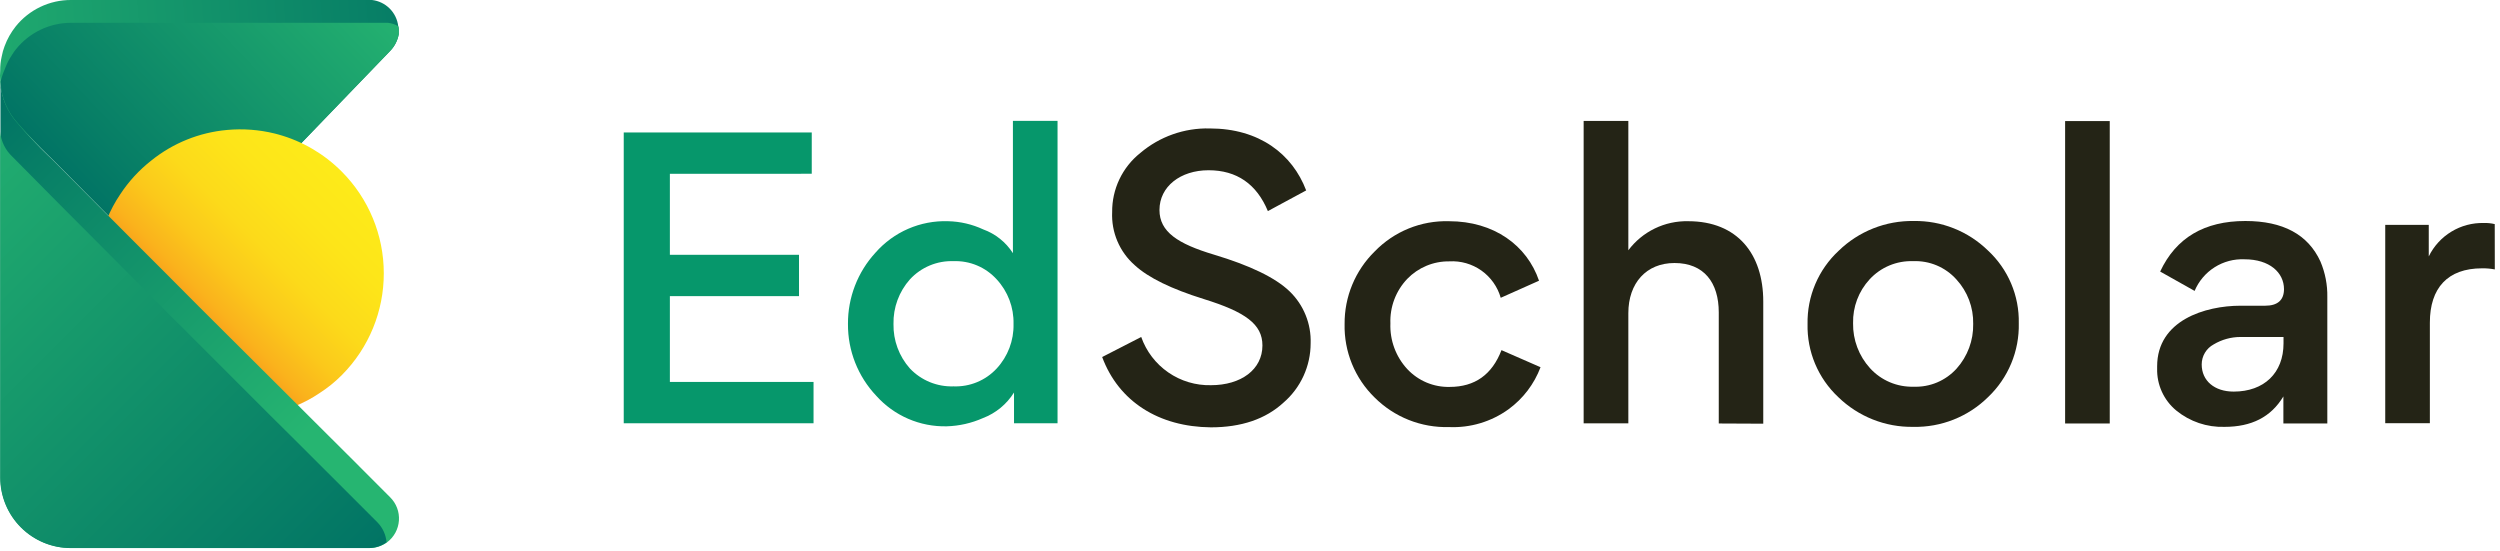 <svg width="363" height="80" viewBox="0 0 363 80" fill="none" xmlns="http://www.w3.org/2000/svg">
<path d="M57.896 4.98V4.31C57.907 4.14 57.884 3.97 57.826 3.81C57.713 2.839 57.276 1.934 56.584 1.242C55.893 0.551 54.988 0.113 54.016 4.51588e-06H10.286C8.751 -0.001 7.235 0.342 5.851 1.005C4.466 1.668 3.248 2.633 2.286 3.83C1.595 4.697 1.048 5.669 0.666 6.71C0.483 7.182 0.346 7.671 0.256 8.17C0.099 8.845 0.021 9.537 0.026 10.23C-0.009 10.729 -0.009 11.231 0.026 11.73V11.41C0.016 11.56 0.016 11.71 0.026 11.86C0.123 14.172 1.009 16.381 2.536 18.12C2.776 18.4 7.386 22.9 7.386 22.9L9.386 24.9L13.716 29.25L17.356 32.9L20.516 36.12L24.806 40.43L36.806 27.98L40.366 24.29L56.656 7.39C57.296 6.725 57.727 5.887 57.896 4.98Z" fill="url(#paint0_linear_518_12862)"/>
<path d="M57.896 4.98V4.31C57.907 4.14 57.883 3.97 57.826 3.81C57.368 3.537 56.856 3.367 56.326 3.31H10.326C8.791 3.309 7.275 3.652 5.89 4.315C4.506 4.978 3.287 5.943 2.326 7.14C2.128 7.389 1.944 7.65 1.776 7.92C1.333 8.573 0.973 9.278 0.706 10.02C0.438 10.621 0.231 11.248 0.086 11.89C0.194 14.157 1.105 16.312 2.656 17.97C5.256 20.9 7.446 22.97 7.446 22.97L9.446 24.97L13.776 29.32L17.416 32.97L20.516 36.12L24.806 40.43L36.806 27.98L40.366 24.29L56.656 7.39C57.296 6.725 57.727 5.887 57.896 4.98Z" fill="url(#paint1_linear_518_12862)"/>
<path d="M55.727 39.67C55.724 34.135 53.527 28.828 49.617 24.91C47.062 22.34 43.88 20.482 40.387 19.52L39.897 19.39C37.632 18.831 35.29 18.656 32.967 18.87C28.942 19.23 25.114 20.775 21.967 23.31C20.202 24.692 18.675 26.354 17.447 28.23C16.693 29.345 16.056 30.534 15.547 31.78C14.741 33.69 14.241 35.715 14.067 37.78C13.929 39.37 13.973 40.97 14.197 42.55C14.808 47.052 16.885 51.227 20.107 54.43C22.047 56.371 24.351 57.911 26.888 58.959C29.424 60.008 32.142 60.545 34.887 60.54C37.599 60.544 40.286 60.017 42.797 58.99C44.051 58.489 45.248 57.855 46.367 57.1C47.562 56.335 48.669 55.439 49.667 54.43C53.558 50.504 55.736 45.197 55.727 39.67Z" fill="url(#paint2_linear_518_12862)"/>
<path d="M56.646 72.2L50.856 66.4L46.316 61.88L43.176 58.75L28.926 44.56L24.806 40.42L20.506 36.12L17.396 33L13.756 29.35L9.426 25L7.426 23C7.426 23 5.246 21 2.636 18C1.094 16.337 0.184 14.185 0.066 11.92C0.056 11.77 0.056 11.62 0.066 11.47V69.34C0.068 70.685 0.334 72.016 0.85 73.258C1.365 74.5 2.121 75.628 3.073 76.578C4.024 77.528 5.154 78.281 6.397 78.794C7.64 79.308 8.972 79.571 10.316 79.57H53.636C54.554 79.572 55.45 79.285 56.196 78.75C56.696 78.377 57.108 77.9 57.407 77.353C57.705 76.805 57.881 76.2 57.924 75.578C57.967 74.956 57.875 74.332 57.654 73.749C57.434 73.166 57.09 72.638 56.646 72.2Z" fill="url(#paint3_linear_518_12862)"/>
<path d="M56.127 78.74C56.036 77.648 55.565 76.622 54.797 75.84L48.587 69.63L42.717 63.77L39.307 60.39L25.127 46.21L22.127 43.21L18.887 39.95L15.497 36.54L8.797 29.82L1.797 22.75C0.778 21.801 0.147 20.508 0.027 19.12V69.35C0.029 70.695 0.295 72.026 0.811 73.268C1.326 74.51 2.082 75.638 3.034 76.588C3.985 77.538 5.115 78.291 6.358 78.805C7.601 79.318 8.933 79.581 10.277 79.58H53.597C54.508 79.57 55.392 79.277 56.127 78.74Z" fill="url(#paint4_linear_518_12862)"/>
<path d="M97.266 25.24V37H116.016V43H97.266V55.46H118.126V61.46H90.566V19.23H117.866V25.23L97.266 25.24Z" fill="#06976B"/>
<path d="M127.125 36.68C128.433 35.19 130.054 34.008 131.874 33.219C133.693 32.431 135.664 32.055 137.645 32.12C139.416 32.157 141.16 32.562 142.765 33.31C144.543 33.954 146.058 35.167 147.075 36.76V17.55H153.555V61.46H147.235V56.99C146.176 58.691 144.588 59.998 142.715 60.71C141.063 61.443 139.283 61.847 137.475 61.9C135.55 61.946 133.637 61.574 131.869 60.809C130.101 60.044 128.52 58.905 127.235 57.47C124.569 54.655 123.096 50.917 123.125 47.04C123.1 43.205 124.53 39.503 127.125 36.68ZM132.125 40.56C130.538 42.34 129.684 44.656 129.735 47.04C129.687 49.421 130.54 51.733 132.125 53.51C132.938 54.365 133.922 55.037 135.013 55.484C136.104 55.93 137.277 56.14 138.455 56.1C139.624 56.145 140.788 55.936 141.868 55.489C142.949 55.042 143.92 54.367 144.715 53.51C146.343 51.754 147.222 49.433 147.165 47.04C147.223 44.644 146.344 42.319 144.715 40.56C143.927 39.691 142.958 39.004 141.877 38.548C140.796 38.092 139.628 37.878 138.455 37.92C137.272 37.878 136.094 38.092 135.002 38.547C133.909 39.003 132.928 39.69 132.125 40.56Z" fill="#06976B"/>
<path d="M160.035 51.84L165.705 48.93C166.439 51.017 167.814 52.817 169.634 54.075C171.453 55.332 173.624 55.982 175.835 55.93C180.195 55.93 183.305 53.66 183.305 50.16C183.305 47.08 180.855 45.3 174.755 43.41C170.115 41.96 166.755 40.34 164.755 38.5C163.668 37.542 162.809 36.352 162.243 35.017C161.677 33.683 161.418 32.238 161.485 30.79C161.47 29.143 161.83 27.514 162.539 26.027C163.247 24.541 164.286 23.235 165.575 22.21C168.384 19.826 171.972 18.559 175.655 18.65C182.845 18.65 187.655 22.37 189.655 27.65L184.095 30.65C182.465 26.72 179.575 24.72 175.485 24.72C171.395 24.72 168.355 27.09 168.355 30.49C168.355 33.67 171.025 35.4 176.255 36.97C181.485 38.54 185.185 40.31 187.255 42.31C188.265 43.284 189.058 44.46 189.583 45.761C190.109 47.061 190.355 48.458 190.305 49.86C190.304 51.487 189.953 53.096 189.277 54.576C188.601 56.056 187.615 57.374 186.385 58.44C183.765 60.86 180.225 62.05 175.815 62.05C168.265 61.98 162.435 58.31 160.035 51.84Z" fill="#242416"/>
<path d="M199.596 57.72C198.175 56.335 197.054 54.672 196.304 52.834C195.553 50.997 195.19 49.024 195.236 47.04C195.22 45.084 195.598 43.144 196.347 41.337C197.096 39.529 198.201 37.891 199.596 36.52C200.99 35.077 202.67 33.94 204.527 33.182C206.385 32.425 208.381 32.063 210.386 32.12C216.926 32.12 221.716 35.63 223.466 40.76L217.906 43.24C217.448 41.641 216.458 40.245 215.1 39.283C213.742 38.322 212.097 37.852 210.436 37.95C209.3 37.936 208.173 38.153 207.124 38.59C206.075 39.027 205.126 39.673 204.336 40.49C203.516 41.35 202.876 42.365 202.455 43.477C202.035 44.588 201.841 45.773 201.886 46.96C201.793 49.407 202.674 51.791 204.336 53.59C205.122 54.432 206.077 55.098 207.139 55.545C208.201 55.991 209.345 56.208 210.496 56.18C214.143 56.18 216.65 54.4 218.016 50.84L223.686 53.32C222.766 55.761 221.153 57.881 219.046 59.42C216.535 61.236 213.483 62.149 210.386 62.01C208.391 62.065 206.405 61.712 204.55 60.975C202.695 60.237 201.01 59.13 199.596 57.72Z" fill="#242416"/>
<path d="M249.565 61.49V45.36C249.565 41.05 247.435 38.19 243.135 38.19C239.045 38.19 236.435 41.1 236.435 45.47V61.47H229.945V17.56H236.435V36.34C237.444 34.996 238.758 33.912 240.269 33.178C241.781 32.444 243.446 32.081 245.125 32.12C252.265 32.12 256.025 36.87 256.025 43.78V61.52L249.565 61.49Z" fill="#242416"/>
<path d="M288.637 36.36C290.09 37.704 291.242 39.341 292.016 41.163C292.79 42.985 293.168 44.951 293.127 46.93C293.173 48.931 292.801 50.919 292.032 52.767C291.264 54.615 290.118 56.282 288.667 57.66C287.239 59.069 285.543 60.177 283.68 60.919C281.816 61.661 279.822 62.022 277.817 61.98C275.805 62.014 273.806 61.649 271.936 60.908C270.065 60.166 268.36 59.063 266.917 57.66C265.468 56.303 264.322 54.656 263.553 52.826C262.784 50.996 262.411 49.024 262.457 47.04C262.42 45.05 262.803 43.074 263.582 41.242C264.361 39.411 265.518 37.764 266.977 36.41C268.42 35.007 270.125 33.904 271.996 33.162C273.866 32.421 275.865 32.056 277.877 32.09C279.863 32.057 281.837 32.418 283.683 33.151C285.53 33.883 287.213 34.974 288.637 36.36ZM269.067 46.93C269.025 49.341 269.905 51.676 271.527 53.46C272.324 54.337 273.302 55.032 274.393 55.496C275.484 55.96 276.662 56.183 277.847 56.15C279.02 56.196 280.189 55.984 281.271 55.528C282.353 55.071 283.321 54.383 284.107 53.51C285.695 51.733 286.552 49.422 286.507 47.04C286.56 44.644 285.682 42.321 284.057 40.56C283.27 39.686 282.3 38.997 281.217 38.54C280.133 38.084 278.962 37.872 277.787 37.92C276.605 37.879 275.429 38.093 274.338 38.548C273.247 39.004 272.268 39.69 271.467 40.56C269.871 42.292 269.011 44.576 269.067 46.93Z" fill="#242416"/>
<path d="M299.855 17.58H306.335V61.49H299.855V17.58Z" fill="#242416"/>
<path d="M325.907 37.65C324.375 37.582 322.858 37.985 321.561 38.806C320.265 39.627 319.251 40.825 318.657 42.24L313.657 39.43C315.947 34.52 320.087 32.09 326.027 32.09C331.477 32.09 335.127 34.04 336.927 37.97C337.621 39.608 337.961 41.372 337.927 43.15V61.49H331.547V57.56C329.747 60.56 326.917 61.98 322.997 61.98C320.455 62.061 317.968 61.219 315.997 59.61C315.101 58.871 314.385 57.938 313.904 56.881C313.422 55.824 313.187 54.671 313.217 53.51V53.19C313.217 46.5 320.217 44.39 325.317 44.39H328.907C330.707 44.39 331.637 43.58 331.637 41.97C331.627 39.59 329.557 37.65 325.907 37.65ZM331.567 48.93H325.307C323.945 48.933 322.608 49.303 321.437 50C320.908 50.282 320.465 50.703 320.157 51.217C319.848 51.731 319.686 52.32 319.687 52.92C319.687 55.29 321.547 56.86 324.327 56.86C328.737 56.86 331.567 54.16 331.567 49.86V48.93Z" fill="#242416"/>
<path d="M362.246 39.12C361.636 39.005 361.016 38.951 360.396 38.96C355.396 38.96 352.816 41.82 352.816 46.84V61.45H346.336V32.65H352.656V37.23C353.385 35.74 354.527 34.492 355.945 33.632C357.363 32.772 358.998 32.338 360.656 32.38C361.187 32.361 361.719 32.414 362.236 32.54L362.246 39.12Z" fill="#242416"/>
<defs>
<linearGradient id="paint0_linear_518_12862" x1="72.686" y1="16" x2="-14.934" y2="22.67" gradientUnits="userSpaceOnUse">
<stop stop-color="#007264"/>
<stop offset="0.17" stop-color="#077E66"/>
<stop offset="1" stop-color="#26B571"/>
</linearGradient>
<linearGradient id="paint1_linear_518_12862" x1="9.596" y1="27.49" x2="49.166" y2="-10.25" gradientUnits="userSpaceOnUse">
<stop stop-color="#007264"/>
<stop offset="0.17" stop-color="#077E66"/>
<stop offset="1" stop-color="#26B571"/>
</linearGradient>
<linearGradient id="paint2_linear_518_12862" x1="11.717" y1="62.82" x2="71.187" y2="3.35" gradientUnits="userSpaceOnUse">
<stop offset="0.26" stop-color="#F8961D"/>
<stop offset="0.27" stop-color="#F8981D"/>
<stop offset="0.32" stop-color="#FAB31C"/>
<stop offset="0.38" stop-color="#FBC91B"/>
<stop offset="0.45" stop-color="#FCDA1A"/>
<stop offset="0.54" stop-color="#FDE519"/>
<stop offset="0.66" stop-color="#FDEC19"/>
<stop offset="1" stop-color="#FDEE19"/>
</linearGradient>
<linearGradient id="paint3_linear_518_12862" x1="-14.854" y1="27.56" x2="32.246" y2="74.86" gradientUnits="userSpaceOnUse">
<stop stop-color="#007264"/>
<stop offset="0.17" stop-color="#077E66"/>
<stop offset="1" stop-color="#26B571"/>
</linearGradient>
<linearGradient id="paint4_linear_518_12862" x1="45.797" y1="92.09" x2="-22.203" y2="24.1" gradientUnits="userSpaceOnUse">
<stop stop-color="#007264"/>
<stop offset="0.17" stop-color="#077E66"/>
<stop offset="1" stop-color="#26B571"/>
</linearGradient>
</defs>
</svg>
